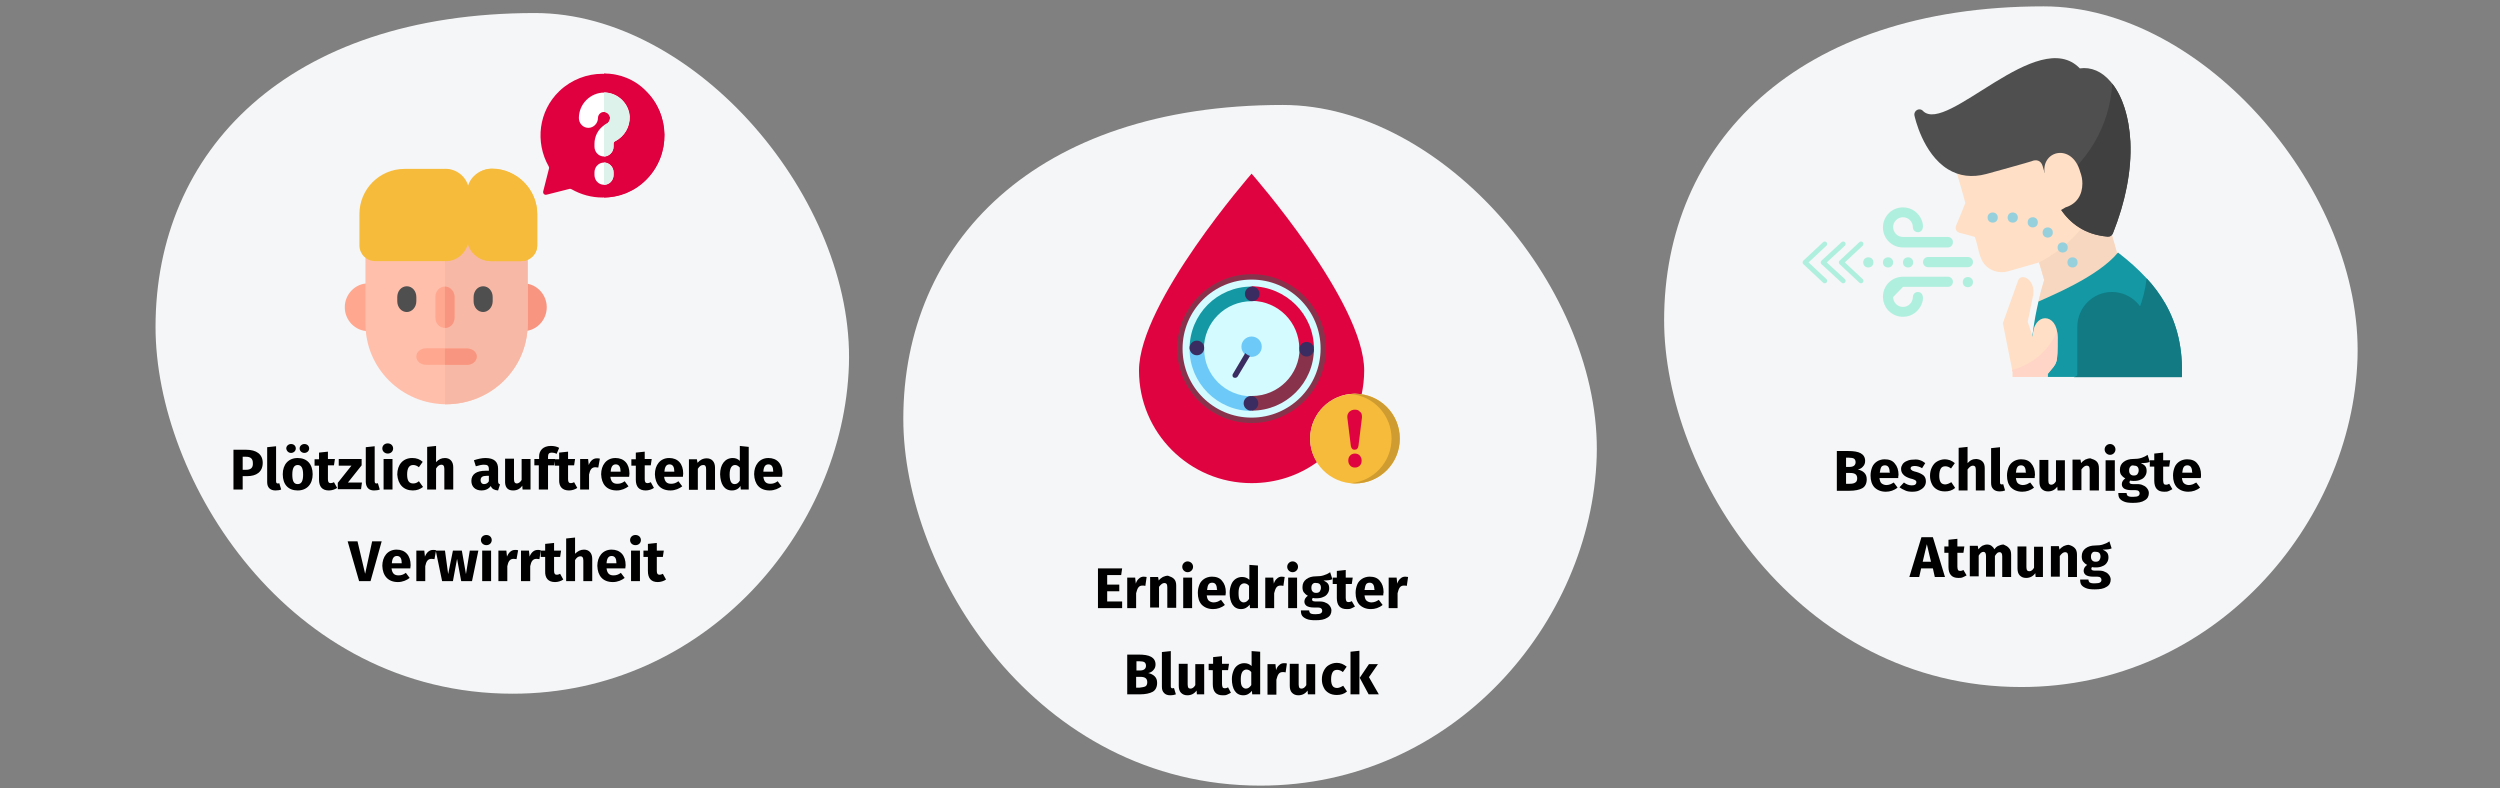 <?xml version="1.0" encoding="UTF-8"?>
<svg xmlns="http://www.w3.org/2000/svg" xmlns:xlink="http://www.w3.org/1999/xlink" version="1.1" id="Ebene_1" x="0px" y="0px" viewBox="0 0 786 247.8" style="enable-background:new 0 0 786 247.8;" xml:space="preserve">
<rect x="0" y="0" width="786" height="247.8" fill="#808080" stroke="none"/>
<style type="text/css">
	.st0{fill:none;}
	.st1{fill:#F5F6F7;}
	.st2{fill:#E0003F;}
	.st3{fill:#FFFFFF;}
	.st4{fill:#DCF2EA;}
	.st5{fill:#FFA78F;}
	.st6{fill:#F89580;}
	.st7{fill:#FFBFAB;}
	.st8{fill:#F7B9A6;}
	.st9{fill:#4F4F4F;}
	.st10{fill:#F7BB3C;}
	.st11{fill:#DF0440;}
	.st12{fill:#D4FBFF;}
	.st13{fill:#88324C;}
	.st14{fill:#1398A4;}
	.st15{fill:#6DC9F7;}
	.st16{fill:#F7BB3B;}
	.st17{fill:#CF9C31;}
	.st18{fill:#3A2C60;}
	.st19{fill:#FFDFC5;}
	.st20{fill:#F7D7BF;}
	.st21{fill:#404040;}
	.st22{fill:#97D0DD;}
	.st23{fill:#AFEFDE;}
	.st24{fill:#117A83;}
	.st25{fill:#FFD5C7;}
	.st26{fill:none;stroke:#AFEFDE;stroke-width:1.529;stroke-linecap:round;stroke-linejoin:round;stroke-miterlimit:10;}
</style>
<g>
	<rect id="Rectangle" x="0" class="st0" width="786" height="247.8"></rect>
	<g>
		<path id="Oval-Copy-27_3_" class="st1" d="M161.2,218.1c60.7,0,104-51.3,105.7-103.3S219,4.1,168.2,4.1    c-78,0-119.3,43.5-119.3,98.7C48.9,150.8,90.5,218.1,161.2,218.1z"></path>
		<path id="PlötzlichauftretendeVerwirrtheit" d="M76.3,153.9v-4.2h1.4c2.9,0,4.9-1.3,4.9-4.2c0-2.7-2-4.1-5.2-4.1h-4v12.5H76.3z     M77.4,147.7h-1.1v-4.1h1c1.5,0,2.2,0.6,2.2,2C79.6,147.1,78.8,147.7,77.4,147.7z M86.6,154.2c0.7,0,1.4-0.1,1.8-0.3l-0.6-2    c-0.1,0.1-0.3,0.1-0.5,0.1c-0.3,0-0.5-0.2-0.5-0.7v-11l-2.8,0.3v11C84,153.3,85,154.2,86.6,154.2z M91.5,142.4    c0.8,0,1.5-0.6,1.5-1.4c0-0.8-0.6-1.4-1.5-1.4c-0.8,0-1.5,0.6-1.5,1.4C90.1,141.8,90.7,142.4,91.5,142.4z M95.7,142.4    c0.8,0,1.5-0.6,1.5-1.4c0-0.8-0.6-1.4-1.5-1.4c-0.8,0-1.5,0.6-1.5,1.4C94.2,141.8,94.9,142.4,95.7,142.4z M93.6,154.2    c2.9,0,4.7-2,4.7-5.1c0-3.2-1.8-5.1-4.7-5.1c-2.9,0-4.7,2-4.7,5.1C88.9,152.4,90.7,154.2,93.6,154.2z M93.6,152.2    c-1.2,0-1.7-0.9-1.7-3c0-2.1,0.6-3,1.7-3s1.7,0.9,1.7,3C95.3,151.2,94.8,152.2,93.6,152.2z M103.4,154.2c0.9,0,1.9-0.3,2.6-0.8    l-1-1.8c-0.4,0.2-0.7,0.3-1,0.3c-0.6,0-0.9-0.3-0.9-1.2v-4.4h1.9l0.3-2h-2.2V142l-2.8,0.3v2.1h-1.4v2h1.4v4.4    C100.3,153,101.3,154.2,103.4,154.2z M113.5,153.9l0.3-2.2h-4.4l4.3-5.4v-2h-7.2v2.1h4l-4.3,5.4v2H113.5z M117.6,154.2    c0.7,0,1.4-0.1,1.8-0.3l-0.6-2c-0.1,0.1-0.3,0.1-0.5,0.1c-0.3,0-0.5-0.2-0.5-0.7v-11l-2.8,0.3v11    C115.1,153.3,116,154.2,117.6,154.2z M121.9,142.6c1,0,1.7-0.7,1.7-1.6s-0.7-1.6-1.7-1.6s-1.7,0.7-1.7,1.6S121,142.6,121.9,142.6z     M123.4,153.9v-9.6h-2.8v9.6H123.4z M129.8,154.2c1.3,0,2.3-0.4,3.2-1.1l-1.3-1.8c-0.6,0.5-1.1,0.7-1.8,0.7    c-1.1,0-1.9-0.6-1.9-2.8c0-2.1,0.7-3,1.9-3c0.6,0,1.2,0.2,1.8,0.7l1.2-1.7c-0.9-0.8-1.9-1.2-3.3-1.2c-2.9,0-4.7,2.1-4.7,5.2    C125.1,152.3,126.9,154.2,129.8,154.2z M137.1,153.9v-6.6c0.5-0.8,1-1.2,1.7-1.2c0.5,0,0.9,0.3,0.9,1.3v6.5h2.8v-7    c0-1.8-1-2.9-2.6-2.9c-1.1,0-2,0.4-2.8,1.3v-5.1l-2.8,0.3v13.4H137.1z M151.4,154.2c1.1,0,2.2-0.4,2.9-1.4c0.4,1,1.2,1.3,2.3,1.4    l0.6-1.9c-0.5-0.2-0.6-0.4-0.6-1.2v-3.7c0-2.2-1.2-3.4-4-3.4c-1.1,0-2.4,0.3-3.6,0.7l0.6,1.9c1-0.3,1.9-0.5,2.5-0.5    c1.2,0,1.6,0.3,1.6,1.5v0.4h-1c-2.9,0-4.5,1.1-4.5,3.2C148.2,153,149.4,154.2,151.4,154.2z M152.2,152.2c-0.7,0-1.1-0.5-1.1-1.2    c0-1,0.6-1.4,1.9-1.4h0.7v1.7C153.4,151.9,152.8,152.2,152.2,152.2z M161.3,154.2c1.3,0,2.2-0.5,2.9-1.5l0.1,1.2h2.5v-9.6H164v6.6    c-0.4,0.7-1,1.1-1.5,1.1s-0.9-0.3-0.9-1.3v-6.5h-2.8v6.9C158.7,153.1,159.5,154.2,161.3,154.2z M172.3,153.9v-7.6h1.9l0.3-2h-2.2    v-0.7c0-0.9,0.3-1.3,1.2-1.3c0.4,0,1,0.1,1.5,0.4l0.8-1.9c-0.7-0.4-1.6-0.6-2.6-0.6c-2.4,0-3.7,1.4-3.7,3.3v0.8H168v2h1.4v7.6    H172.3z M178.9,154.2c0.9,0,1.9-0.3,2.6-0.8l-1-1.8c-0.4,0.2-0.7,0.3-1,0.3c-0.6,0-0.9-0.3-0.9-1.2v-4.4h1.9l0.3-2h-2.2V142    l-2.8,0.3v2.1h-1.4v2h1.4v4.4C175.7,153,176.8,154.2,178.9,154.2z M185.2,153.9v-4.7c0.3-1.5,0.8-2.3,2-2.3c0.3,0,0.6,0.1,0.9,0.1    l0.5-2.8c-0.3-0.1-0.6-0.1-1-0.1c-1.1,0-2,0.8-2.5,2.1l-0.2-1.9h-2.5v9.6H185.2z M193.9,154.2c1.5,0,2.8-0.6,3.7-1.3l-1.2-1.6    c-0.8,0.6-1.5,0.8-2.3,0.8c-1.2,0-2-0.5-2.2-2.2h5.9c0-0.3,0.1-0.7,0.1-1c0-3.1-1.7-4.9-4.4-4.9c-2.9,0-4.5,2.3-4.5,5.1    C189.1,152.2,190.7,154.2,193.9,154.2z M195.2,148.3H192c0.1-1.7,0.7-2.3,1.6-2.3c1.1,0,1.5,0.9,1.5,2.2V148.3z M203,154.2    c0.9,0,1.9-0.3,2.6-0.8l-1-1.8c-0.4,0.2-0.7,0.3-1,0.3c-0.6,0-0.9-0.3-0.9-1.2v-4.4h1.9l0.3-2h-2.2V142l-2.8,0.3v2.1h-1.4v2h1.4    v4.4C199.9,153,200.9,154.2,203,154.2z M210.8,154.2c1.5,0,2.8-0.6,3.7-1.3l-1.2-1.6c-0.8,0.6-1.5,0.8-2.3,0.8    c-1.2,0-2-0.5-2.2-2.2h5.9c0-0.3,0.1-0.7,0.1-1c0-3.1-1.7-4.9-4.4-4.9c-2.9,0-4.5,2.3-4.5,5.1C206,152.2,207.6,154.2,210.8,154.2z     M212.1,148.3h-3.2c0.1-1.7,0.7-2.3,1.6-2.3c1.1,0,1.5,0.9,1.5,2.2V148.3z M219.4,153.9v-6.5c0.5-0.8,1-1.2,1.7-1.2    c0.6,0,0.9,0.3,0.9,1.3v6.5h2.8v-7c0-1.8-1-2.9-2.6-2.9c-1.2,0-2.1,0.5-2.9,1.4l-0.2-1.1h-2.5v9.6H219.4z M230.1,154.2    c1.3,0,2.2-0.6,2.7-1.4l0.1,1.1h2.5v-13.4l-2.8-0.3v4.7c-0.6-0.6-1.3-0.9-2.2-0.9c-2.5,0-4,2.1-4,5.1    C226.5,152.2,227.7,154.2,230.1,154.2z M231,152.2c-0.9,0-1.6-0.6-1.6-3c0-2.1,0.7-3,1.7-3c0.6,0,1,0.3,1.5,0.8v4.1    C232.2,151.8,231.7,152.2,231,152.2z M242,154.2c1.5,0,2.8-0.6,3.7-1.3l-1.2-1.6c-0.8,0.6-1.5,0.8-2.3,0.8c-1.2,0-2-0.5-2.2-2.2    h5.9c0-0.3,0.1-0.7,0.1-1c0-3.1-1.7-4.9-4.4-4.9c-2.9,0-4.5,2.3-4.5,5.1C237.2,152.2,238.8,154.2,242,154.2z M243.2,148.3h-3.2    c0.1-1.7,0.7-2.3,1.6-2.3c1.1,0,1.5,0.9,1.5,2.2V148.3z M116.5,182.7l3.5-12.5h-3l-2.2,10.2l-2.4-10.2h-3.1l3.6,12.5H116.5z     M125.1,183c1.5,0,2.8-0.6,3.7-1.3l-1.2-1.6c-0.8,0.6-1.5,0.8-2.3,0.8c-1.2,0-2-0.5-2.2-2.2h5.9c0-0.3,0.1-0.7,0.1-1    c0-3.1-1.7-4.9-4.4-4.9c-2.9,0-4.5,2.3-4.5,5.1C120.3,181,122,183,125.1,183z M126.4,177.1h-3.2c0.1-1.7,0.7-2.3,1.6-2.3    c1.1,0,1.5,0.9,1.5,2.2V177.1z M133.7,182.7V178c0.3-1.5,0.8-2.3,2-2.3c0.3,0,0.6,0.1,0.9,0.1l0.5-2.8c-0.3-0.1-0.6-0.1-1-0.1    c-1.1,0-2,0.8-2.5,2.1l-0.2-1.9h-2.5v9.6H133.7z M142.4,182.7l1.3-7l1.3,7h3.4l2-9.6h-2.7l-1.2,7.4l-1.3-7.4h-2.8l-1.5,7.4l-1-7.4    H137l2,9.6H142.4z M152.9,171.4c1,0,1.7-0.7,1.7-1.6s-0.7-1.6-1.7-1.6s-1.7,0.7-1.7,1.6S152,171.4,152.9,171.4z M154.4,182.7v-9.6    h-2.8v9.6H154.4z M159.5,182.7V178c0.3-1.5,0.8-2.3,2-2.3c0.3,0,0.6,0.1,0.9,0.1l0.5-2.8c-0.3-0.1-0.6-0.1-1-0.1    c-1.1,0-2,0.8-2.5,2.1l-0.2-1.9h-2.5v9.6H159.5z M166.7,182.7V178c0.3-1.5,0.8-2.3,2-2.3c0.3,0,0.6,0.1,0.9,0.1l0.4-2.8    c-0.3-0.1-0.6-0.1-1-0.1c-1.1,0-2,0.8-2.5,2.1l-0.2-1.9h-2.5v9.6H166.7z M174.5,183c0.9,0,1.9-0.3,2.6-0.8l-1-1.8    c-0.4,0.2-0.7,0.3-1,0.3c-0.6,0-0.9-0.3-0.9-1.2v-4.4h1.9l0.3-2h-2.2v-2.4l-2.8,0.3v2.1H170v2h1.4v4.4    C171.3,181.8,172.4,183,174.5,183z M180.8,182.7v-6.6c0.5-0.8,1-1.2,1.7-1.2c0.5,0,0.9,0.3,0.9,1.3v6.5h2.8v-7    c0-1.8-1-2.9-2.6-2.9c-1.1,0-2,0.5-2.8,1.3v-5.1l-2.8,0.3v13.4H180.8z M192.7,183c1.5,0,2.8-0.6,3.7-1.3l-1.2-1.6    c-0.8,0.6-1.5,0.8-2.3,0.8c-1.2,0-2-0.5-2.2-2.2h5.9c0-0.3,0.1-0.7,0.1-1c0-3.1-1.7-4.9-4.4-4.9c-2.9,0-4.5,2.3-4.5,5.1    C187.9,181,189.5,183,192.7,183z M193.9,177.1h-3.2c0.1-1.7,0.7-2.3,1.6-2.3c1.1,0,1.5,0.9,1.5,2.2V177.1z M199.8,171.4    c1,0,1.7-0.7,1.7-1.6s-0.7-1.6-1.7-1.6s-1.7,0.7-1.7,1.6S198.8,171.4,199.8,171.4z M201.2,182.7v-9.6h-2.8v9.6H201.2z M206.8,183    c0.9,0,1.9-0.3,2.6-0.8l-1-1.8c-0.4,0.2-0.7,0.3-1,0.3c-0.6,0-0.9-0.3-0.9-1.2v-4.4h1.9l0.3-2h-2.2v-2.4l-2.8,0.3v2.1h-1.4v2h1.4    v4.4C203.7,181.8,204.7,183,206.8,183z"></path>
		<g id="confused" transform="translate(293, 19)">
			<path id="Path_17_" class="st2" d="M-89.8,37.4c-3.8,3.8-8.8,5.7-13.8,5.7c-3.4,0-6.7-0.9-9.7-2.6c-0.2-0.1-0.5-0.2-0.7-0.1     l-7.1,1.8c-0.4,0.1-0.7,0-0.9-0.2c-0.2-0.2-0.3-0.6-0.2-0.9l1.8-7.1c0.1-0.2,0-0.5-0.1-0.7c-4.3-7.6-3.2-17.4,3.4-23.7     c3.8-3.6,8.7-5.4,13.5-5.4c4.9,0,9.8,1.8,13.6,5.5C-82.3,17-82,29.6-89.8,37.4L-89.8,37.4z"></path>
			<path id="Path_18_" class="st2" d="M-89.7,37.4c-3.7,3.8-8.6,5.7-13.4,5.7v-39c4.8,0,9.6,1.8,13.2,5.5     C-82.4,17-82.1,29.6-89.7,37.4z"></path>
			<path id="Path_19_" class="st3" d="M-99.6,25.4c-0.3,0.1-0.5,0.4-0.5,0.8v0.9c0,1.7-1.4,3.1-3,3.1c-1.7,0-3-1.4-3-3.1v-0.9     c0-2.3,1.1-4.5,3-5.8c0.3-0.2,0.5-0.3,0.8-0.5c0.7-0.3,1.1-1.1,1.1-1.9c-0.1-0.9-0.8-1.7-1.8-1.8c0,0-0.1,0-0.1,0     c-1.1,0-1.9,0.9-1.9,1.9c0,1.7-1.4,3.1-3,3.1c-1.7,0-3-1.4-3-3.1c0-4.4,3.6-8,8-8c0.2,0,0.3,0,0.5,0c4,0.3,7.2,3.5,7.5,7.5     C-94.9,20.9-96.7,23.9-99.6,25.4L-99.6,25.4z"></path>
			<path id="Path_20_" class="st4" d="M-99.6,25.4c-0.3,0.1-0.5,0.4-0.5,0.8v0.9c0,1.7-1.4,3.1-3,3.1v-9.8c0.3-0.2,0.5-0.3,0.8-0.5     c0.7-0.3,1.1-1.1,1.1-1.9c-0.1-0.9-0.8-1.7-1.8-1.8c0,0-0.1,0-0.1,0v-6.1c0.2,0,0.3,0,0.5,0c4,0.3,7.2,3.5,7.5,7.5     C-94.9,20.9-96.7,23.9-99.6,25.4L-99.6,25.4z"></path>
			<path id="Path_21_" class="st3" d="M-100.1,35.2V36c0,1.7-1.3,3.1-3,3.1s-3-1.4-3-3.1v-0.8c0-1.7,1.3-3.1,3-3.1     S-100.1,33.5-100.1,35.2z"></path>
			<path id="Path_22_" class="st4" d="M-100.1,35.2V36c0,1.7-1.3,3.1-3,3.1v-7C-101.5,32.1-100.1,33.5-100.1,35.2z"></path>
			<path id="Path_36_" class="st5" d="M-149.6,85.1h-27.7c-4,0-7.3-3.4-7.3-7.5c0-4.1,3.3-7.5,7.3-7.5h27.7"></path>
			<path id="Path_24_" class="st6" d="M-121.1,77.6c0,4.1-3.3,7.5-7.3,7.5h-27.7v-15h27.7C-124.4,70.1-121.1,73.5-121.1,77.6z"></path>
			<path id="Path_25_" class="st7" d="M-127.1,82.8c0,14-11.4,25.3-25.5,25.3c-14.1,0-25.5-11.3-25.5-25.3V53.1h51L-127.1,82.8z"></path>
			<path id="Path_26_" class="st8" d="M-127.1,82.8c0,14-11.4,25.3-26,25.3v-55h26L-127.1,82.8z"></path>
			<path id="Path_27_" class="st9" d="M-165.1,79.1c-1.7,0-3-1.5-3-3.4v-1.3c0-1.9,1.3-3.4,3-3.4s3,1.5,3,3.4v1.3     C-162.1,77.6-163.5,79.1-165.1,79.1L-165.1,79.1z"></path>
			<path id="Path_28_" class="st9" d="M-141.1,79.1c-1.7,0-3-1.5-3-3.4v-1.3c0-1.9,1.3-3.4,3-3.4c1.7,0,3,1.5,3,3.4v1.3     C-138.1,77.6-139.5,79.1-141.1,79.1z"></path>
			<path id="Path_29_" class="st10" d="M-124.1,48.3v9.8c0,2.8-2.2,5-5,5h-9.3c-3.7,0-6.7-2.7-7.3-6.1c-0.6,3.3-3.3,5.9-6.7,6.1     c-0.2,0-0.4,0-0.5,0h-22.1c-2.8,0-5-2.2-5-5v-9.8c0-7.8,6.3-14.2,14.2-14.2h12.8c0.2,0,0.5,0,0.7,0c3.4,0.3,6.2,2.9,6.7,6.2     c0.6-3.6,3.7-6.3,7.4-6.3C-130.5,34.1-124.1,40.5-124.1,48.3z"></path>
			<path id="Path_30_" class="st10" d="M-124.1,48.3v9.8c0,2.8-2.3,5-5.1,5h-9.5c-3.7,0-6.8-2.7-7.4-6.1V40.4     c0.6-3.6,3.8-6.3,7.6-6.3C-130.6,34.1-124.1,40.5-124.1,48.3L-124.1,48.3z"></path>
			<path id="Path_31_" class="st10" d="M-146.1,40.4V57c-0.6,3.3-3.5,5.9-7,6.1v-29C-149.6,34.4-146.7,37-146.1,40.4z"></path>
			<path id="Path_32_" class="st5" d="M-150.1,74.3v6.6c0,1.8-1.3,3.2-3,3.2c-1.7,0-3-1.4-3-3.2v-6.6c0-1.8,1.3-3.2,3-3.2     C-151.5,71.1-150.1,72.6-150.1,74.3z"></path>
			<path id="Path_33_" class="st6" d="M-150.1,74.3v6.6c0,1.8-1.3,3.2-3,3.2v-13C-151.5,71.1-150.1,72.6-150.1,74.3z"></path>
			<path id="Path_34_" class="st5" d="M-143.1,93.1c0,1.4-1.4,2.6-3.1,2.6H-159c-1.7,0-3.1-1.1-3.1-2.6s1.4-2.6,3.1-2.6h12.8     C-144.5,90.6-143.1,91.7-143.1,93.1z"></path>
			<path id="Path_35_" class="st6" d="M-143.1,93.1c0,1.4-1.3,2.6-3,2.6h-7v-5.1h7C-144.4,90.6-143.1,91.7-143.1,93.1L-143.1,93.1z"></path>
		</g>
	</g>
	<g>
		<path id="Oval-Copy-27" class="st1" d="M396.3,247c60.7,0,104-51.3,105.7-103.3S454.1,33,403.3,33c-78,0-119.3,43.5-119.3,98.7    C284,179.7,325.6,247,396.3,247z"></path>
		<g>
			<g>
				<path class="st11" d="M411.9,137.9c0-7.8,6.3-14.1,14.1-14.1c0.7,0,1.4,0.1,2.1,0.2c0.5-2.4,0.8-4.9,0.8-7.5      c0-21.6-35.4-61.9-35.4-61.9s-35.4,40.5-35.4,61.9c0,19.6,15.9,35.4,35.4,35.4c7.7,0,14.8-2.4,20.6-6.6      C412.7,143.2,411.9,140.6,411.9,137.9L411.9,137.9z"></path>
				<g>
					<g>
						<circle class="st12" cx="393.5" cy="109.6" r="22.6"></circle>
						<g>
							<path class="st13" d="M413.1,109.6c0,10.8-8.8,19.5-19.5,19.5v-4.6c8.3,0,15-6.7,15-15L413.1,109.6L413.1,109.6z"></path>
							<path class="st11" d="M413.1,109.6h-4.6c0-8.3-6.7-15-15-15v-4.6C404.3,90.1,413.1,98.8,413.1,109.6z"></path>
							<path class="st14" d="M393.5,90.1v4.6c-8.3,0-15,6.7-15,15H374C374,98.8,382.7,90.1,393.5,90.1L393.5,90.1z"></path>
							<path class="st15" d="M393.5,124.6v4.6c-10.8,0-19.5-8.8-19.5-19.5h4.6C378.5,117.9,385.3,124.6,393.5,124.6L393.5,124.6z"></path>
						</g>
					</g>
					<circle class="st15" cx="393.5" cy="109" r="3.2"></circle>
				</g>
				<g>
					<circle class="st16" cx="426" cy="137.9" r="14.1"></circle>
					<path class="st17" d="M426,123.8c-0.4,0-0.9,0-1.3,0.1c7.2,0.6,12.8,6.7,12.8,14c0,7.3-5.6,13.4-12.8,14c0.4,0,0.8,0.1,1.3,0.1       c7.8,0,14.1-6.3,14.1-14.1S433.8,123.8,426,123.8z"></path>
					<g>
						<path class="st13" d="M370.1,109.6c0,12.9,10.5,23.4,23.4,23.4s23.4-10.5,23.4-23.4c0-12.9-10.5-23.4-23.4-23.4        S370.1,96.7,370.1,109.6L370.1,109.6z M393.5,87.9c12,0,21.7,9.7,21.7,21.7c0,12-9.7,21.7-21.7,21.7s-21.7-9.7-21.7-21.7        S381.5,87.9,393.5,87.9L393.5,87.9z"></path>
						<circle class="st18" cx="393.7" cy="92.4" r="2.3"></circle>
						<circle class="st18" cx="376.3" cy="109.4" r="2.3"></circle>
						<circle class="st18" cx="393.3" cy="126.8" r="2.3"></circle>
						<circle class="st18" cx="410.8" cy="109.8" r="2.3"></circle>
						<path class="st18" d="M387.6,117.6c-0.1,0.1-0.1,0.3-0.1,0.4c0,0.3,0.1,0.6,0.4,0.7c0.4,0.2,0.9,0.1,1.2-0.3l3.9-6.5        c-0.6-0.2-1.1-0.5-1.5-0.9L387.6,117.6z"></path>
						<path class="st11" d="M426,142.6c-0.6,0-1.1,0.2-1.5,0.6c-0.4,0.4-0.6,0.9-0.6,1.6s0.2,1.1,0.6,1.6c0.4,0.4,0.9,0.6,1.5,0.6        c0.6,0,1.1-0.2,1.5-0.6c0.4-0.4,0.6-0.9,0.6-1.6c0-0.6-0.2-1.1-0.6-1.6C427.1,142.8,426.6,142.6,426,142.6z"></path>
						<path class="st11" d="M426,128.8c-0.7,0-1.2,0.2-1.7,0.6c-0.4,0.4-0.7,0.9-0.7,1.5c0,0.2,0,0.3,0,0.4l1.1,8.9        c0.1,0.4,0.2,0.7,0.4,0.9c0.2,0.2,0.5,0.3,0.8,0.3c0.3,0,0.6-0.1,0.8-0.3c0.2-0.2,0.3-0.5,0.4-0.9l1.1-8.9c0-0.1,0-0.2,0-0.4        c0-0.6-0.2-1.2-0.7-1.5C427.2,129,426.7,128.8,426,128.8L426,128.8z"></path>
					</g>
				</g>
			</g>
		</g>
		<g>
			<g>
				<path d="M352.8,178.7l-0.3,2.1h-4.4v3h3.8v2.1h-3.8v3.2h4.7v2.1h-7.6v-12.5H352.8z"></path>
				<path d="M360.5,181.4l-0.4,2.8c-0.4-0.1-0.6-0.1-0.9-0.1c-0.6,0-1,0.2-1.3,0.6c-0.3,0.4-0.5,1-0.7,1.8v4.7h-2.8v-9.6h2.5      l0.2,1.9c0.2-0.7,0.5-1.2,1-1.6c0.4-0.4,0.9-0.6,1.5-0.6C359.9,181.3,360.2,181.4,360.5,181.4z"></path>
				<path d="M369.1,182c0.5,0.5,0.7,1.2,0.7,2.1v7H367v-6.5c0-0.5-0.1-0.8-0.2-1c-0.2-0.2-0.4-0.3-0.7-0.3c-0.6,0-1.1,0.4-1.7,1.2      v6.5h-2.8v-9.6h2.5l0.2,1.1c0.4-0.5,0.8-0.8,1.3-1.1c0.5-0.2,1-0.4,1.6-0.4C368,181.3,368.6,181.5,369.1,182z"></path>
				<path d="M374.6,177c0.3,0.3,0.5,0.7,0.5,1.2c0,0.5-0.2,0.9-0.5,1.2c-0.3,0.3-0.7,0.5-1.2,0.5c-0.5,0-0.9-0.2-1.2-0.5      c-0.3-0.3-0.5-0.7-0.5-1.2c0-0.5,0.2-0.9,0.5-1.2c0.3-0.3,0.7-0.5,1.2-0.5C373.8,176.5,374.3,176.7,374.6,177z M374.8,181.6v9.6      H372v-9.6H374.8z"></path>
				<path d="M385.3,187.2h-5.9c0.1,0.8,0.3,1.4,0.7,1.7c0.4,0.3,0.9,0.5,1.5,0.5c0.4,0,0.8-0.1,1.1-0.2c0.4-0.1,0.7-0.4,1.2-0.6      l1.2,1.6c-1.1,0.9-2.4,1.3-3.7,1.3c-1.5,0-2.7-0.5-3.6-1.4c-0.8-0.9-1.2-2.1-1.2-3.7c0-1,0.2-1.8,0.5-2.6      c0.3-0.8,0.9-1.4,1.5-1.8s1.5-0.7,2.4-0.7c1.4,0,2.5,0.4,3.2,1.3c0.8,0.9,1.2,2.1,1.2,3.6C385.4,186.6,385.3,186.9,385.3,187.2z       M382.6,185.4c0-1.5-0.5-2.2-1.5-2.2c-0.5,0-0.9,0.2-1.1,0.5c-0.3,0.4-0.4,1-0.5,1.8h3.2V185.4z"></path>
				<path d="M395.5,177.8v13.4H393l-0.1-1.1c-0.7,0.9-1.6,1.4-2.7,1.4c-1.2,0-2.1-0.5-2.7-1.4c-0.6-0.9-0.9-2.2-0.9-3.7      c0-1,0.2-1.8,0.5-2.6c0.3-0.8,0.8-1.4,1.4-1.8c0.6-0.4,1.3-0.6,2-0.6c0.9,0,1.7,0.3,2.3,0.9v-4.7L395.5,177.8z M392.7,188.3      v-4.1c-0.2-0.3-0.5-0.5-0.7-0.6c-0.2-0.1-0.5-0.2-0.8-0.2c-0.5,0-0.9,0.2-1.3,0.7c-0.3,0.5-0.5,1.2-0.5,2.3      c0,1.1,0.1,1.9,0.4,2.3c0.3,0.4,0.7,0.7,1.2,0.7C391.7,189.4,392.2,189,392.7,188.3z"></path>
				<path d="M403.9,181.4l-0.4,2.8c-0.4-0.1-0.6-0.1-0.9-0.1c-0.6,0-1,0.2-1.3,0.6c-0.3,0.4-0.5,1-0.7,1.8v4.7h-2.8v-9.6h2.5      l0.2,1.9c0.2-0.7,0.5-1.2,1-1.6c0.4-0.4,0.9-0.6,1.5-0.6C403.3,181.3,403.6,181.4,403.9,181.4z"></path>
				<path d="M407.6,177c0.3,0.3,0.5,0.7,0.5,1.2c0,0.5-0.2,0.9-0.5,1.2c-0.3,0.3-0.7,0.5-1.2,0.5c-0.5,0-0.9-0.2-1.2-0.5      c-0.3-0.3-0.5-0.7-0.5-1.2c0-0.5,0.2-0.9,0.5-1.2c0.3-0.3,0.7-0.5,1.2-0.5C406.9,176.5,407.3,176.7,407.6,177z M407.8,181.6v9.6      H405v-9.6H407.8z"></path>
				<path d="M418.9,182.1c-0.6,0.3-1.5,0.4-2.8,0.4c0.6,0.3,1.1,0.6,1.4,1c0.3,0.4,0.4,0.9,0.4,1.5c0,0.6-0.2,1.2-0.5,1.6      c-0.3,0.5-0.8,0.9-1.4,1.1c-0.6,0.3-1.3,0.4-2.1,0.4c-0.4,0-0.8,0-1.1-0.1c-0.1,0-0.2,0.1-0.2,0.2s-0.1,0.2-0.1,0.3      c0,0.2,0.1,0.3,0.2,0.4c0.1,0.1,0.4,0.2,0.8,0.2h1.4c0.7,0,1.4,0.1,1.9,0.4c0.6,0.2,1,0.6,1.3,1c0.3,0.4,0.5,0.9,0.5,1.4      c0,1-0.4,1.8-1.3,2.3c-0.9,0.6-2.1,0.8-3.7,0.8c-1.2,0-2.1-0.1-2.8-0.4s-1.1-0.6-1.4-1c-0.3-0.4-0.4-1-0.4-1.7h2.6      c0,0.3,0.1,0.5,0.2,0.7c0.1,0.2,0.3,0.3,0.6,0.4c0.3,0.1,0.7,0.1,1.3,0.1c0.8,0,1.3-0.1,1.6-0.3c0.3-0.2,0.4-0.5,0.4-0.8      c0-0.3-0.1-0.5-0.3-0.7c-0.2-0.2-0.6-0.3-1-0.3H413c-1,0-1.7-0.2-2.2-0.5c-0.5-0.4-0.7-0.8-0.7-1.4c0-0.3,0.1-0.7,0.3-1      s0.5-0.6,0.8-0.8c-0.6-0.3-1-0.7-1.3-1.1c-0.3-0.4-0.4-1-0.4-1.6c0-1.1,0.4-1.9,1.2-2.5c0.8-0.6,1.8-0.9,3-0.9      c1,0,1.8-0.1,2.4-0.3c0.7-0.2,1.4-0.5,2.1-1L418.9,182.1z M412.7,183.6c-0.3,0.3-0.4,0.7-0.4,1.2c0,0.5,0.1,0.9,0.4,1.2      c0.3,0.3,0.6,0.4,1.1,0.4c0.5,0,0.8-0.1,1.1-0.4c0.2-0.3,0.4-0.7,0.4-1.2c0-1-0.5-1.5-1.4-1.5      C413.3,183.2,413,183.3,412.7,183.6z"></path>
				<path d="M426,190.7c-0.3,0.2-0.8,0.4-1.2,0.6s-0.9,0.2-1.4,0.2c-2.1,0-3.1-1.2-3.1-3.5v-4.4h-1.3v-2h1.3v-2.1l2.8-0.3v2.4h2.2      l-0.3,2h-1.9v4.4c0,0.4,0.1,0.8,0.2,1c0.1,0.2,0.4,0.3,0.7,0.3c0.3,0,0.7-0.1,1-0.3L426,190.7z"></path>
				<path d="M434.9,187.2H429c0.1,0.8,0.3,1.4,0.7,1.7c0.4,0.3,0.9,0.5,1.5,0.5c0.4,0,0.8-0.1,1.1-0.2c0.4-0.1,0.8-0.4,1.2-0.6      l1.2,1.6c-1.1,0.9-2.4,1.3-3.7,1.3c-1.5,0-2.7-0.5-3.6-1.4c-0.8-0.9-1.2-2.1-1.2-3.7c0-1,0.2-1.8,0.5-2.6s0.9-1.4,1.5-1.8      s1.5-0.7,2.4-0.7c1.4,0,2.5,0.4,3.2,1.3c0.8,0.9,1.2,2.1,1.2,3.6C434.9,186.6,434.9,186.9,434.9,187.2z M432.1,185.4      c0-1.5-0.5-2.2-1.5-2.2c-0.5,0-0.9,0.2-1.1,0.5s-0.4,1-0.5,1.8h3.2V185.4z"></path>
				<path d="M442.7,181.4l-0.4,2.8c-0.4-0.1-0.6-0.1-0.9-0.1c-0.6,0-1,0.2-1.3,0.6c-0.3,0.4-0.5,1-0.7,1.8v4.7h-2.8v-9.6h2.5      l0.2,1.9c0.2-0.7,0.5-1.2,1-1.6c0.4-0.4,0.9-0.6,1.5-0.6C442.1,181.3,442.4,181.4,442.7,181.4z"></path>
				<path d="M363,212.6c0.5,0.5,0.8,1.1,0.8,2.1c0,1.3-0.5,2.3-1.4,2.8s-2.3,0.8-4,0.8h-4v-12.5h3.5c1.8,0,3.1,0.2,4,0.7      c0.9,0.5,1.4,1.3,1.4,2.4c0,0.7-0.2,1.3-0.7,1.8c-0.4,0.5-1,0.8-1.6,0.9C361.8,211.8,362.5,212.1,363,212.6z M357.3,207.9v2.9      h1.1c1.2,0,1.9-0.5,1.9-1.5c0-0.5-0.2-0.9-0.5-1.1s-0.9-0.3-1.6-0.3H357.3z M360.1,215.8c0.4-0.2,0.6-0.7,0.6-1.3      c0-1.2-0.7-1.7-2.2-1.7h-1.3v3.4h1.1C359.1,216.1,359.7,216,360.1,215.8z"></path>
				<path d="M366,217.9c-0.5-0.5-0.7-1.1-0.7-2v-10.9l2.8-0.3v11.1c0,0.4,0.2,0.6,0.5,0.6c0.2,0,0.3,0,0.5-0.1l0.6,2      c-0.5,0.2-1.1,0.3-1.7,0.3C367.1,218.6,366.5,218.4,366,217.9z"></path>
				<path d="M378.8,218.3h-2.5l-0.1-1.2c-0.7,1-1.7,1.5-2.9,1.5c-0.9,0-1.5-0.3-2-0.8c-0.5-0.5-0.7-1.3-0.7-2.2v-6.9h2.8v6.5      c0,0.5,0.1,0.8,0.2,1c0.1,0.2,0.4,0.3,0.7,0.3c0.6,0,1.1-0.4,1.5-1.1v-6.6h2.8V218.3z"></path>
				<path d="M387,217.8c-0.3,0.2-0.8,0.4-1.2,0.6s-0.9,0.2-1.4,0.2c-2.1,0-3.1-1.2-3.1-3.5v-4.4H380v-2h1.4v-2.1l2.8-0.3v2.4h2.2      l-0.3,2h-1.9v4.4c0,0.4,0.1,0.8,0.2,1c0.1,0.2,0.4,0.3,0.7,0.3c0.3,0,0.7-0.1,1-0.3L387,217.8z"></path>
				<path d="M396.2,204.9v13.4h-2.5l-0.1-1.1c-0.7,0.9-1.6,1.4-2.7,1.4c-1.2,0-2.1-0.5-2.7-1.4c-0.6-0.9-0.9-2.2-0.9-3.7      c0-1,0.2-1.8,0.5-2.6c0.3-0.8,0.8-1.4,1.4-1.8c0.6-0.4,1.3-0.6,2-0.6c0.9,0,1.7,0.3,2.3,0.9v-4.7L396.2,204.9z M393.4,215.4      v-4.1c-0.2-0.3-0.5-0.5-0.7-0.6c-0.2-0.1-0.5-0.2-0.8-0.2c-0.5,0-0.9,0.2-1.3,0.7c-0.3,0.5-0.5,1.2-0.5,2.3      c0,1.1,0.1,1.9,0.4,2.3c0.3,0.4,0.7,0.7,1.2,0.7C392.4,216.5,392.9,216.1,393.4,215.4z"></path>
				<path d="M404.6,208.6l-0.4,2.8c-0.4-0.1-0.6-0.1-0.9-0.1c-0.6,0-1,0.2-1.3,0.6s-0.5,1-0.7,1.8v4.7h-2.8v-9.6h2.5l0.2,1.9      c0.2-0.7,0.5-1.2,1-1.6c0.4-0.4,0.9-0.6,1.5-0.6C404,208.5,404.3,208.5,404.6,208.6z"></path>
				<path d="M413.7,218.3h-2.5l-0.1-1.2c-0.7,1-1.7,1.5-2.9,1.5c-0.9,0-1.5-0.3-2-0.8c-0.5-0.5-0.7-1.3-0.7-2.2v-6.9h2.8v6.5      c0,0.5,0.1,0.8,0.2,1c0.1,0.2,0.4,0.3,0.7,0.3c0.6,0,1.1-0.4,1.5-1.1v-6.6h2.8V218.3z"></path>
				<path d="M421.9,208.7c0.5,0.2,1,0.5,1.5,0.9l-1.2,1.7c-0.6-0.5-1.2-0.7-1.8-0.7c-0.6,0-1.1,0.2-1.4,0.7      c-0.3,0.5-0.5,1.2-0.5,2.3c0,1,0.2,1.7,0.5,2.1c0.3,0.4,0.8,0.6,1.4,0.6c0.3,0,0.6-0.1,0.9-0.2c0.3-0.1,0.6-0.3,1-0.5l1.2,1.8      c-0.9,0.8-2,1.1-3.2,1.1c-1,0-1.8-0.2-2.5-0.6s-1.3-1-1.6-1.7c-0.4-0.8-0.6-1.6-0.6-2.6s0.2-1.9,0.6-2.7      c0.4-0.8,0.9-1.4,1.6-1.8c0.7-0.4,1.5-0.7,2.5-0.7C420.8,208.4,421.4,208.5,421.9,208.7z"></path>
				<path d="M427.4,204.6v13.7h-2.8v-13.4L427.4,204.6z M433.3,208.7l-2.9,4.2l3.1,5.4h-3.2l-2.8-5.2l2.9-4.3H433.3z"></path>
			</g>
		</g>
	</g>
	<g>
		<path id="Oval-Copy-27_2_" class="st1" d="M635.5,216c60.7,0,104-51.3,105.7-103.3S693.3,2,642.5,2c-78,0-119.3,43.5-119.3,98.7    C523.2,148.7,564.8,216,635.5,216z"></path>
		<g id="Flat">
			<path class="st19" d="M666.1,81.7c0,0-11.2,11.1-23.2,14.9c-0.8,0.3-1.7-0.2-2-1c-0.1-0.3-0.1-0.5,0-0.8c0.8-3.4,1.5-5.8,1.8-6.7     l-1.6-5.6l-9.8,2.8c-1.8,0.5-3.7,0.3-5.4-0.6c-3.8-2.1-3.5-5.9-5-10.2c-4.5-1.4-5.4-1.1-5.9-2.2c-0.5-1.1,0.2-1.4,2.9-8.5     c-1.5-5.6-2.7-9.5-3.5-12.2l39-12.6C666.5,81.4,666.1,81.7,666.1,81.7L666.1,81.7z"></path>
			<path class="st20" d="M660.5,62.1c-4,8.8-10.8,16-19.4,20.4l1.6,5.5c-0.3,1-1,3.3-1.8,6.7c-0.2,0.8,0.3,1.7,1.2,1.9     c0.3,0.1,0.6,0,0.8,0c11.9-3.8,23.2-14.9,23.2-14.9S666.3,81.5,660.5,62.1L660.5,62.1z"></path>
			<path class="st9" d="M662.6,74.4c-14.4-1.2-18.2-14.4-20.4-22.2c-0.5-1.7-1.9-2.2-3.5-1.5c-0.1,0.1-14.1,4-14.2,4     c-4.5,1.2-8.5,0.7-12.1-1.5c-7.9-4.9-10.4-16.4-10.5-16.9c-0.3-1.6,1.7-2.6,2.7-1.4c7.5,7.4,36.2-27,49.3-13.4     c3.5-0.5,6.9,0.9,9.7,4.2c3.6,4.2,5.8,10.9,6.2,18.9c0.4,9-1.5,18.9-5.6,28.9C663.9,74,663.3,74.4,662.6,74.4z"></path>
			<path class="st21" d="M669.8,44.6c-0.4-7.6-2.4-14.1-5.7-18.3c-0.8,13.5-8.1,25.7-19.6,32.8c2.7,7,7.5,14.4,18.2,15.3     c0.7,0.1,1.3-0.3,1.6-1C668.2,63.5,670.2,53.5,669.8,44.6L669.8,44.6z"></path>
			<path class="st14" d="M686,118.5h-47.7c-0.2-9.5,1.3-18.2,2.6-23.7c2.9-1.4,18.6-7.6,25-15.4c6.8,5.2,11.6,10.4,14.9,16.1     C684.6,102.2,686.3,109.7,686,118.5L686,118.5z"></path>
			<path class="st19" d="M654.7,57.7c0,3.5-1.7,6.4-5.3,7.5c-1.6,0.9-2.7,1.6-3.5,2.1l-5.2-11.8l2.1-1.2c-0.9-7.1,8.7-9.3,11.2-0.3     C654.5,55.3,654.7,56.5,654.7,57.7L654.7,57.7z"></path>
			<circle class="st22" cx="626.5" cy="68.4" r="1.6"></circle>
			<circle class="st22" cx="632.8" cy="68.4" r="1.6"></circle>
			<circle class="st22" cx="651.6" cy="82.5" r="1.6"></circle>
			<circle class="st22" cx="648.5" cy="77.8" r="1.6"></circle>
			<circle class="st22" cx="643.8" cy="73.1" r="1.6"></circle>
			<circle class="st22" cx="639.1" cy="69.9" r="1.6"></circle>
			<g>
				<circle class="st23" cx="587.4" cy="82.5" r="1.6"></circle>
				<circle class="st23" cx="593.6" cy="82.5" r="1.6"></circle>
				<circle class="st23" cx="599.9" cy="82.5" r="1.6"></circle>
				<circle class="st23" cx="618.7" cy="88.7" r="1.6"></circle>
				<path class="st23" d="M612.4,77.8h-14.1c-3.5,0-6.3-2.8-6.3-6.3c0-3.5,2.8-6.3,6.3-6.3c6,0,8,7.8,4.7,7.8      c-0.9,0-1.6-0.7-1.6-1.6c0-1.7-1.4-3.1-3.1-3.1c-1.7,0-3.1,1.4-3.1,3.1s1.4,3.1,3.1,3.1h14.1c0.9,0,1.6,0.7,1.6,1.6      C614,77.1,613.3,77.8,612.4,77.8z"></path>
				<path class="st23" d="M595.2,93.4c0,1.7,1.4,3.1,3.1,3.1c1.7,0,3.1-1.4,3.1-3.1c0-0.9,0.7-1.6,1.6-1.6c3.3,0,1.3,7.8-4.7,7.8      c-3.5,0-6.3-2.8-6.3-6.3c0-3.5,2.8-6.3,6.3-6.3h14.1c0.9,0,1.6,0.7,1.6,1.6c0,0.9-0.7,1.6-1.6,1.6h-14.1"></path>
				<path class="st23" d="M618.7,84h-12.5c-0.9,0-1.6-0.7-1.6-1.6c0-0.9,0.7-1.6,1.6-1.6h12.5c0.9,0,1.6,0.7,1.6,1.6      C620.3,83.3,619.6,84,618.7,84z"></path>
			</g>
			<path class="st24" d="M680.8,95.5c-1.7-2.9-3.6-5.6-5.9-8c-1.5,13.7-10.3,25.6-22.9,31.1H686C686.3,109.7,684.6,102.2,680.8,95.5     L680.8,95.5z"></path>
			<path class="st24" d="M653.1,118.5v-15.7c0-6.1,4.9-11,10.9-11c0,0,0,0,0,0h0c6,0,10.9,4.9,11,10.9v15.7H653.1z"></path>
			<path class="st19" d="M643.8,118.5h-11v-1.4l-3.1-15.5l4.8-13.4c1-2.7,5.9-0.1,4.6,5.2l-1.6,7.8l1.6,4.7c0-7.8,7.8-7.8,7.8,0     c0,8.9,0,7.8-3.1,11.6V118.5z"></path>
			<path class="st25" d="M632.6,116.3l0.2,0.8v1.4h11v-0.9c3.1-3.8,3.1-2.7,3.1-11.6c0-0.6-0.1-1.2-0.2-1.8     C644.2,110.2,639,114.6,632.6,116.3z"></path>
			<polyline class="st26" points="579.5,76.7 573.2,82.5 579.5,88.3    "></polyline>
			<polyline class="st26" points="585.1,76.7 578.9,82.5 585.1,88.3    "></polyline>
			<polyline class="st26" points="573.7,76.7 567.5,82.5 573.7,88.3    "></polyline>
		</g>
		<g>
			<g>
				<path d="M586.1,148.6c0.5,0.5,0.8,1.1,0.8,2.1c0,1.3-0.5,2.3-1.4,2.8s-2.3,0.8-4,0.8h-4v-12.5h3.5c1.8,0,3.1,0.2,4,0.7      c0.9,0.5,1.4,1.3,1.4,2.4c0,0.7-0.2,1.3-0.7,1.8c-0.4,0.5-1,0.8-1.6,0.9C584.9,147.8,585.6,148.1,586.1,148.6z M580.4,143.9v2.9      h1.1c1.2,0,1.9-0.5,1.9-1.5c0-0.5-0.2-0.9-0.5-1.1s-0.9-0.3-1.6-0.3H580.4z M583.3,151.7c0.4-0.2,0.6-0.7,0.6-1.3      c0-1.2-0.7-1.7-2.2-1.7h-1.3v3.4h1.1C582.3,152.1,582.9,152,583.3,151.7z"></path>
				<path d="M596.8,150.3h-5.9c0.1,0.8,0.3,1.4,0.7,1.7c0.4,0.3,0.9,0.5,1.5,0.5c0.4,0,0.8-0.1,1.1-0.2c0.4-0.1,0.8-0.4,1.2-0.6      l1.2,1.6c-1.1,0.9-2.4,1.3-3.7,1.3c-1.5,0-2.7-0.5-3.6-1.4c-0.8-0.9-1.2-2.1-1.2-3.7c0-1,0.2-1.8,0.5-2.6s0.9-1.4,1.5-1.8      s1.5-0.7,2.4-0.7c1.4,0,2.5,0.4,3.2,1.3c0.8,0.9,1.2,2.1,1.2,3.6C596.8,149.7,596.8,150,596.8,150.3z M594.1,148.5      c0-1.5-0.5-2.2-1.5-2.2c-0.5,0-0.9,0.2-1.1,0.5s-0.4,1-0.5,1.8h3.2V148.5z"></path>
				<path d="M603.7,144.7c0.6,0.2,1.1,0.5,1.6,0.9l-1,1.6c-0.8-0.5-1.6-0.7-2.4-0.7c-0.4,0-0.7,0.1-0.9,0.2      c-0.2,0.1-0.3,0.3-0.3,0.5c0,0.2,0,0.3,0.1,0.4c0.1,0.1,0.3,0.2,0.5,0.4c0.3,0.1,0.7,0.3,1.3,0.4c1,0.3,1.7,0.7,2.2,1.1      c0.5,0.5,0.7,1.1,0.7,1.9c0,0.6-0.2,1.2-0.6,1.7c-0.4,0.5-0.9,0.8-1.5,1.1c-0.6,0.3-1.4,0.4-2.2,0.4c-0.8,0-1.6-0.1-2.2-0.4      c-0.7-0.3-1.3-0.6-1.8-1l1.4-1.5c0.8,0.6,1.6,0.9,2.5,0.9c0.4,0,0.8-0.1,1-0.2c0.2-0.2,0.4-0.4,0.4-0.7c0-0.2,0-0.4-0.1-0.5      c-0.1-0.1-0.3-0.3-0.6-0.4c-0.3-0.1-0.7-0.3-1.3-0.4c-0.9-0.3-1.7-0.7-2.1-1.2c-0.5-0.5-0.7-1.1-0.7-1.8c0-0.6,0.2-1,0.5-1.5      c0.3-0.4,0.8-0.8,1.4-1c0.6-0.3,1.3-0.4,2.1-0.4C602.5,144.4,603.1,144.5,603.7,144.7z"></path>
				<path d="M613.1,144.7c0.5,0.2,1,0.5,1.5,0.9l-1.2,1.7c-0.6-0.5-1.2-0.7-1.8-0.7c-0.6,0-1.1,0.2-1.4,0.7      c-0.3,0.5-0.5,1.2-0.5,2.3c0,1,0.2,1.7,0.5,2.1c0.3,0.4,0.8,0.6,1.4,0.6c0.3,0,0.6-0.1,0.9-0.2c0.3-0.1,0.6-0.3,1-0.5l1.2,1.8      c-0.9,0.8-2,1.1-3.2,1.1c-1,0-1.8-0.2-2.5-0.6s-1.3-1-1.6-1.7c-0.4-0.8-0.6-1.6-0.6-2.6c0-1,0.2-1.9,0.6-2.7      c0.4-0.8,0.9-1.4,1.6-1.8s1.5-0.7,2.5-0.7C611.9,144.4,612.5,144.5,613.1,144.7z"></path>
				<path d="M623.3,145.1c0.5,0.5,0.7,1.2,0.7,2.1v7h-2.8v-6.5c0-0.5-0.1-0.8-0.2-1c-0.2-0.2-0.4-0.3-0.7-0.3      c-0.6,0-1.1,0.4-1.7,1.2v6.6h-2.8v-13.4l2.8-0.3v5.1c0.4-0.4,0.8-0.8,1.3-1c0.4-0.2,0.9-0.3,1.5-0.3      C622.2,144.4,622.8,144.6,623.3,145.1z"></path>
				<path d="M626.7,153.8c-0.5-0.5-0.7-1.1-0.7-2v-10.9l2.8-0.3v11.1c0,0.4,0.2,0.6,0.5,0.6c0.2,0,0.3,0,0.5-0.1l0.6,2      c-0.5,0.2-1.1,0.3-1.7,0.3C627.9,154.5,627.2,154.3,626.7,153.8z"></path>
				<path d="M639.7,150.3h-5.9c0.1,0.8,0.3,1.4,0.7,1.7s0.9,0.5,1.5,0.5c0.4,0,0.8-0.1,1.1-0.2c0.4-0.1,0.7-0.4,1.2-0.6l1.2,1.6      c-1.1,0.9-2.4,1.3-3.7,1.3c-1.5,0-2.7-0.5-3.6-1.4c-0.8-0.9-1.2-2.1-1.2-3.7c0-1,0.2-1.8,0.5-2.6c0.3-0.8,0.9-1.4,1.5-1.8      s1.5-0.7,2.4-0.7c1.4,0,2.5,0.4,3.2,1.3c0.8,0.9,1.2,2.1,1.2,3.6C639.7,149.7,639.7,150,639.7,150.3z M636.9,148.5      c0-1.5-0.5-2.2-1.5-2.2c-0.5,0-0.9,0.2-1.1,0.5c-0.3,0.4-0.4,1-0.5,1.8h3.2V148.5z"></path>
				<path d="M649.4,154.2h-2.5l-0.1-1.2c-0.7,1-1.7,1.5-2.9,1.5c-0.9,0-1.5-0.3-2-0.8c-0.5-0.5-0.7-1.3-0.7-2.2v-6.9h2.8v6.5      c0,0.5,0.1,0.8,0.2,1c0.2,0.2,0.4,0.3,0.7,0.3c0.6,0,1.1-0.4,1.5-1.1v-6.6h2.8V154.2z"></path>
				<path d="M659.2,145.1c0.5,0.5,0.7,1.2,0.7,2.1v7H657v-6.5c0-0.5-0.1-0.8-0.2-1c-0.2-0.2-0.4-0.3-0.7-0.3c-0.6,0-1.1,0.4-1.7,1.2      v6.5h-2.8v-9.6h2.5l0.2,1.1c0.4-0.5,0.8-0.8,1.3-1.1c0.5-0.2,1-0.4,1.6-0.4C658.1,144.4,658.7,144.6,659.2,145.1z"></path>
				<path d="M664.6,140.1c0.3,0.3,0.5,0.7,0.5,1.2c0,0.5-0.2,0.9-0.5,1.2c-0.3,0.3-0.7,0.5-1.2,0.5s-0.9-0.2-1.2-0.5      c-0.3-0.3-0.5-0.7-0.5-1.2c0-0.5,0.2-0.9,0.5-1.2c0.3-0.3,0.7-0.5,1.2-0.5S664.3,139.8,664.6,140.1z M664.9,144.7v9.6H662v-9.6      H664.9z"></path>
				<path d="M675.9,145.2c-0.6,0.3-1.5,0.4-2.8,0.4c0.6,0.3,1.1,0.6,1.4,1c0.3,0.4,0.4,0.9,0.4,1.5c0,0.6-0.2,1.2-0.5,1.6      c-0.3,0.5-0.8,0.9-1.4,1.1c-0.6,0.3-1.3,0.4-2.1,0.4c-0.4,0-0.8,0-1.1-0.1c-0.1,0-0.2,0.1-0.2,0.2s-0.1,0.2-0.1,0.3      c0,0.2,0.1,0.3,0.2,0.4c0.1,0.1,0.4,0.2,0.8,0.2h1.4c0.7,0,1.4,0.1,1.9,0.4c0.6,0.2,1,0.6,1.3,1c0.3,0.4,0.5,0.9,0.5,1.4      c0,1-0.4,1.8-1.3,2.3c-0.9,0.6-2.1,0.8-3.7,0.8c-1.2,0-2.1-0.1-2.8-0.4s-1.1-0.6-1.4-1c-0.3-0.4-0.4-1-0.4-1.7h2.6      c0,0.3,0.1,0.5,0.2,0.7c0.1,0.2,0.3,0.3,0.6,0.4c0.3,0.1,0.7,0.1,1.3,0.1c0.8,0,1.3-0.1,1.6-0.3c0.3-0.2,0.4-0.5,0.4-0.8      c0-0.3-0.1-0.5-0.3-0.7c-0.2-0.2-0.6-0.3-1-0.3H670c-1,0-1.7-0.2-2.2-0.5c-0.5-0.4-0.7-0.8-0.7-1.4c0-0.3,0.1-0.7,0.3-1      s0.5-0.6,0.8-0.8c-0.6-0.3-1-0.7-1.3-1.1c-0.3-0.4-0.4-1-0.4-1.6c0-1.1,0.4-1.9,1.2-2.5c0.8-0.6,1.8-0.9,3-0.9      c1,0,1.8-0.1,2.4-0.3c0.7-0.2,1.4-0.5,2.1-1L675.9,145.2z M669.8,146.7c-0.3,0.3-0.4,0.7-0.4,1.2c0,0.5,0.1,0.9,0.4,1.2      c0.3,0.3,0.6,0.4,1.1,0.4c0.5,0,0.8-0.1,1.1-0.4c0.2-0.3,0.4-0.7,0.4-1.2c0-1-0.5-1.5-1.4-1.5      C670.4,146.2,670,146.4,669.8,146.7z"></path>
				<path d="M683,153.8c-0.3,0.2-0.8,0.4-1.2,0.6s-0.9,0.2-1.4,0.2c-2.1,0-3.1-1.2-3.1-3.5v-4.4h-1.4v-2h1.4v-2.1l2.8-0.3v2.4h2.2      l-0.3,2h-1.9v4.4c0,0.4,0.1,0.8,0.2,1c0.1,0.2,0.4,0.3,0.7,0.3c0.3,0,0.7-0.1,1-0.3L683,153.8z"></path>
				<path d="M691.9,150.3H686c0.1,0.8,0.3,1.4,0.7,1.7s0.9,0.5,1.5,0.5c0.4,0,0.8-0.1,1.1-0.2c0.4-0.1,0.7-0.4,1.2-0.6l1.2,1.6      c-1.1,0.9-2.4,1.3-3.7,1.3c-1.5,0-2.7-0.5-3.6-1.4c-0.8-0.9-1.2-2.1-1.2-3.7c0-1,0.2-1.8,0.5-2.6c0.3-0.8,0.9-1.4,1.5-1.8      s1.5-0.7,2.4-0.7c1.4,0,2.5,0.4,3.2,1.3c0.8,0.9,1.2,2.1,1.2,3.6C692,149.7,692,150,691.9,150.3z M689.2,148.5      c0-1.5-0.5-2.2-1.5-2.2c-0.5,0-0.9,0.2-1.1,0.5c-0.3,0.4-0.4,1-0.5,1.8h3.2V148.5z"></path>
				<path d="M608.3,181.4l-0.6-2.7H604l-0.6,2.7h-3.1l3.8-12.5h3.6l3.8,12.5H608.3z M604.5,176.6h2.6l-1.3-5.5L604.5,176.6z"></path>
				<path d="M618.3,180.9c-0.3,0.2-0.8,0.4-1.2,0.6s-0.9,0.2-1.4,0.2c-2.1,0-3.1-1.2-3.1-3.5v-4.4h-1.3v-2h1.3v-2.1l2.8-0.3v2.4h2.2      l-0.3,2h-1.9v4.4c0,0.4,0.1,0.8,0.2,1c0.1,0.2,0.4,0.3,0.7,0.3c0.3,0,0.7-0.1,1-0.3L618.3,180.9z"></path>
				<path d="M631.6,172.3c0.5,0.5,0.7,1.2,0.7,2.1v7h-2.8v-6.5c0-0.9-0.3-1.3-0.8-1.3c-0.3,0-0.6,0.1-0.8,0.3      c-0.2,0.2-0.5,0.5-0.7,0.9v6.5h-2.8v-6.5c0-0.9-0.3-1.3-0.8-1.3c-0.3,0-0.5,0.1-0.8,0.3c-0.2,0.2-0.5,0.5-0.7,0.9v6.5h-2.8v-9.6      h2.5l0.2,1.1c0.4-0.5,0.8-0.8,1.2-1.1c0.5-0.2,1-0.4,1.5-0.4c0.5,0,1,0.1,1.4,0.4c0.4,0.3,0.7,0.6,0.9,1.1      c0.4-0.5,0.8-0.9,1.3-1.1c0.5-0.2,1-0.4,1.6-0.4C630.6,171.5,631.2,171.8,631.6,172.3z"></path>
				<path d="M642.5,181.4H640l-0.1-1.2c-0.7,1-1.7,1.5-2.9,1.5c-0.9,0-1.5-0.3-2-0.8c-0.5-0.5-0.7-1.3-0.7-2.2v-6.9h2.8v6.5      c0,0.5,0.1,0.8,0.2,1c0.2,0.2,0.4,0.3,0.7,0.3c0.6,0,1.1-0.4,1.5-1.1v-6.6h2.8V181.4z"></path>
				<path d="M652.3,172.3c0.5,0.5,0.7,1.2,0.7,2.1v7h-2.8v-6.5c0-0.5-0.1-0.8-0.2-1c-0.2-0.2-0.4-0.3-0.7-0.3      c-0.6,0-1.1,0.4-1.7,1.2v6.5h-2.8v-9.6h2.5l0.2,1.1c0.4-0.5,0.8-0.8,1.3-1.1c0.5-0.2,1-0.4,1.6-0.4      C651.2,171.5,651.8,171.8,652.3,172.3z"></path>
				<path d="M663.9,172.4c-0.6,0.3-1.5,0.4-2.8,0.4c0.6,0.3,1.1,0.6,1.4,1c0.3,0.4,0.4,0.9,0.4,1.5c0,0.6-0.2,1.2-0.5,1.6      c-0.3,0.5-0.8,0.9-1.4,1.1c-0.6,0.3-1.3,0.4-2.1,0.4c-0.4,0-0.8,0-1.1-0.1c-0.1,0-0.2,0.1-0.2,0.2s-0.1,0.2-0.1,0.3      c0,0.2,0.1,0.3,0.2,0.4c0.1,0.1,0.4,0.2,0.8,0.2h1.4c0.7,0,1.4,0.1,1.9,0.4c0.6,0.2,1,0.6,1.3,1c0.3,0.4,0.5,0.9,0.5,1.4      c0,1-0.4,1.8-1.3,2.3c-0.9,0.6-2.1,0.8-3.7,0.8c-1.2,0-2.1-0.1-2.8-0.4s-1.1-0.6-1.4-1c-0.3-0.4-0.4-1-0.4-1.7h2.6      c0,0.3,0.1,0.5,0.2,0.7c0.1,0.2,0.3,0.3,0.6,0.4c0.3,0.1,0.7,0.1,1.3,0.1c0.8,0,1.3-0.1,1.6-0.3c0.3-0.2,0.4-0.5,0.4-0.8      c0-0.3-0.1-0.5-0.3-0.7c-0.2-0.2-0.6-0.3-1-0.3h-1.4c-1,0-1.7-0.2-2.2-0.5c-0.5-0.4-0.7-0.8-0.7-1.4c0-0.3,0.1-0.7,0.3-1      s0.5-0.6,0.8-0.8c-0.6-0.3-1-0.7-1.3-1.1c-0.3-0.4-0.4-1-0.4-1.6c0-1.1,0.4-1.9,1.2-2.5c0.8-0.6,1.8-0.9,3-0.9      c1,0,1.8-0.1,2.4-0.3c0.7-0.2,1.4-0.5,2.1-1L663.9,172.4z M657.8,173.8c-0.3,0.3-0.4,0.7-0.4,1.2c0,0.5,0.1,0.9,0.4,1.2      c0.3,0.3,0.6,0.4,1.1,0.4c0.5,0,0.8-0.1,1.1-0.4c0.2-0.3,0.4-0.7,0.4-1.2c0-1-0.5-1.5-1.4-1.5      C658.4,173.4,658,173.5,657.8,173.8z"></path>
			</g>
		</g>
	</g>
</g>
</svg>
